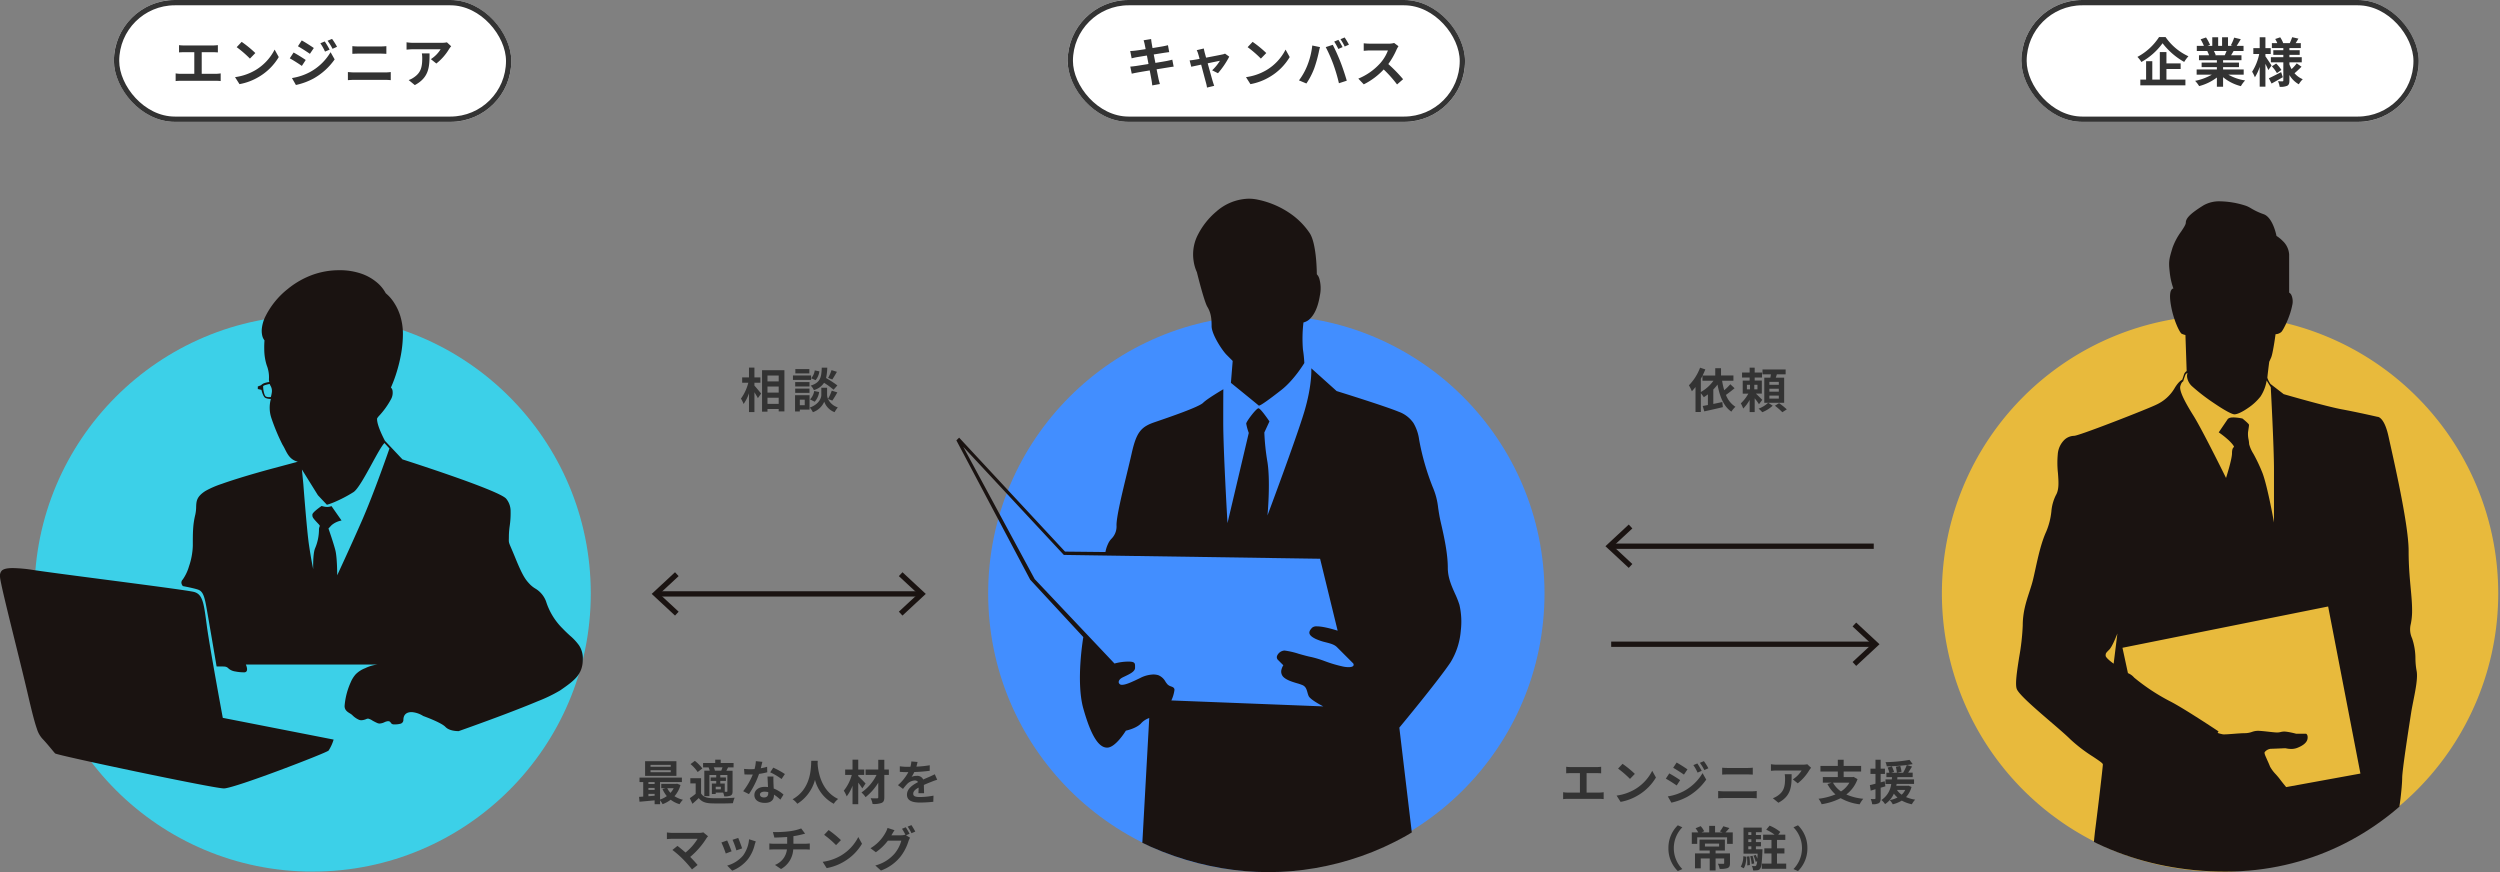 <svg xmlns="http://www.w3.org/2000/svg" xmlns:xlink="http://www.w3.org/1999/xlink" width="943.667" height="329.2" viewBox="0 0 943.667 329.2">
  <rect x="0" y="0" width="943.667" height="329.2" fill="#808080" stroke="none"/>
  <defs>
    <clipPath id="clip-path">
      <path id="パス_39" data-name="パス 39" d="M695,1746c4,67,59.4,99.2,105.8,99.2s98.668-32.024,104.2-99.2-76-116-76-116l-12-50H772l-18,42,9,15-50,29-11,18-31-14Z" fill="none" stroke="#707070" stroke-width="1"/>
    </clipPath>
    <clipPath id="clip-path-2">
      <path id="パス_40" data-name="パス 40" d="M1025,1780c0,57.337,43.938,105,107,105s103.667-56,103.667-105-72.333-99.667-72.333-99.667l2-31L1145.667,1629h-35l-10.333,26.333,8.333,31-60,21Z" fill="none" stroke="#707070" stroke-width="1"/>
    </clipPath>
  </defs>
  <g id="img_01" transform="translate(-322 -1335)">
    <g id="グループ_6" data-name="グループ 6" transform="translate(0 -233)">
      <g id="長方形_39" data-name="長方形 39" transform="translate(725 1568)" fill="#fff" stroke="#333" stroke-width="2">
        <rect width="150" height="46" rx="23" stroke="none"/>
        <rect x="1" y="1" width="148" height="44" rx="22" fill="none"/>
      </g>
      <path id="パス_66" data-name="パス 66" d="M-35.5-8.48c-.52.16-1.26.32-2.04.48-.9.18-2.54.44-4.34.74l-.62-3.18,4-.64c.6-.08,1.4-.2,1.84-.24l-.48-2.62c-.48.14-1.24.3-1.88.42-.72.14-2.24.38-3.94.66-.16-.9-.28-1.56-.32-1.84-.1-.48-.16-1.16-.22-1.56l-2.82.46c.14.48.28.96.4,1.52.06.32.2.98.36,1.82-1.72.28-3.26.5-3.96.58-.62.08-1.22.12-1.86.14l.54,2.76c.6-.16,1.14-.28,1.84-.42.62-.1,2.16-.36,3.92-.64l.6,3.2c-2.02.32-3.88.62-4.8.76-.64.08-1.54.2-2.08.22l.56,2.68c.46-.12,1.14-.26,2-.42s2.74-.48,4.78-.82c.32,1.68.58,3.06.68,3.64.12.58.18,1.26.28,2.02l2.88-.52c-.18-.64-.38-1.36-.52-1.96-.12-.62-.4-1.96-.72-3.6,1.76-.28,3.38-.54,4.34-.7.76-.12,1.58-.26,2.1-.3Zm17.24,5.12A31.481,31.481,0,0,0-14-9.62l-1.6-1.14a3.812,3.812,0,0,1-1.02.32c-.78.18-3.58.72-6.12,1.2l-.54-1.94c-.12-.52-.24-1.04-.32-1.52l-2.68.64a7,7,0,0,1,.56,1.42c.14.44.32,1.08.52,1.86-.92.18-1.64.3-1.92.34-.66.12-1.2.18-1.84.24l.62,2.4c.6-.14,2.06-.44,3.74-.8.72,2.74,1.54,5.84,1.84,6.92a11.726,11.726,0,0,1,.36,1.74l2.72-.66c-.16-.4-.42-1.28-.54-1.64-.32-1.04-1.16-4.12-1.92-6.86,2.16-.46,4.14-.86,4.62-.96a17.622,17.622,0,0,1-2.94,3.6ZM-5.18-15.2l-1.88,2a41.585,41.585,0,0,1,5,4.32l2.04-2.1A42,42,0,0,0-5.18-15.2ZM-7.68-1.88-6,.76A21.659,21.659,0,0,0,1.42-2.06a21.267,21.267,0,0,0,7.4-7.4L7.26-12.28A18.965,18.965,0,0,1-.02-4.5,20.614,20.614,0,0,1-7.68-1.88ZM27.2-15.96l-1.58.66a25.3,25.3,0,0,1,1.56,2.78l1.6-.7C28.4-13.96,27.7-15.22,27.2-15.96Zm2.36-.9-1.58.66a21.07,21.07,0,0,1,1.6,2.76l1.6-.7A31.281,31.281,0,0,0,29.56-16.86ZM15.44-6.22A24.1,24.1,0,0,1,12.32-.66L15.12.52A27.5,27.5,0,0,0,18.08-5.2a50.01,50.01,0,0,0,1.7-6.02c.08-.44.3-1.42.48-2l-2.92-.6A28.818,28.818,0,0,1,15.44-6.22Zm9.88-.42A61.8,61.8,0,0,1,27.4.42l2.96-.96c-.56-1.98-1.62-5.18-2.34-6.98-.74-1.94-2.12-5.02-2.94-6.56l-2.66.86A56.026,56.026,0,0,1,25.32-6.64Zm22.92-8.14a7.221,7.221,0,0,1-2.08.26H39.12a22.344,22.344,0,0,1-2.36-.14v2.84c.42-.02,1.52-.14,2.36-.14H45.9a15.5,15.5,0,0,1-2.98,4.9,22.659,22.659,0,0,1-8.2,5.74L36.78.84A26.345,26.345,0,0,0,44.3-4.78,45.608,45.608,0,0,1,49.34.88L51.62-1.1a56.224,56.224,0,0,0-5.58-5.72,29.4,29.4,0,0,0,3.14-5.5,9.45,9.45,0,0,1,.7-1.24Z" transform="translate(800 1599)" fill="#333"/>
    </g>
    <g id="グループ_7" data-name="グループ 7" transform="translate(30 -233)">
      <g id="長方形_40" data-name="長方形 40" transform="translate(1055 1568)" fill="#fff" stroke="#333" stroke-width="2">
        <rect width="150" height="46" rx="23" stroke="none"/>
        <rect x="1" y="1" width="148" height="44" rx="22" fill="none"/>
      </g>
      <path id="パス_67" data-name="パス 67" d="M-23.02-17.02a22.052,22.052,0,0,1-8.18,7.5A10.021,10.021,0,0,1-29.7-7.6a24.779,24.779,0,0,0,8-7.08,26.771,26.771,0,0,0,8.16,7.06,12.97,12.97,0,0,1,1.6-2.14,21.264,21.264,0,0,1-8.64-7.26Zm2.78,12.06h5.36v-2.1h-5.36v-4.28h-2.5V-.96h-2.84V-7.9h-2.34V-.96H-30.1V1.2h17.02V-.96h-7.16Zm22.7-6.78c-.22.54-.46,1.12-.7,1.6H-1.98l.34-.06a9.85,9.85,0,0,0-.68-1.54ZM8.92-2.82V-4.78H1.14v-.88h6V-7.38h-6v-.9H8.08v-1.86H4.16c.3-.48.62-1.02.94-1.6H8.86v-1.94H6.26c.46-.7,1-1.6,1.56-2.52l-2.5-.6a16.111,16.111,0,0,1-1.26,2.9l.72.22H3v-3.26H.76v3.26H-.72v-3.26H-2.94v3.26H-4.76l.98-.36A15.134,15.134,0,0,0-5.3-16.86l-2.04.7A17.927,17.927,0,0,1-6.1-13.68H-8.78v1.94H-4.6l-.24.04a8.987,8.987,0,0,1,.68,1.56h-3.8v1.86H-1.2v.9H-6.96v1.72H-1.2v.88H-8.84v1.96H-3.1A21.012,21.012,0,0,1-9.42-.48,11.094,11.094,0,0,1-7.9,1.5,18.972,18.972,0,0,0-1.2-1.74V1.74H1.14v-3.6A17.072,17.072,0,0,0,7.86,1.52,11.188,11.188,0,0,1,9.46-.64,17.868,17.868,0,0,1,3.12-2.82ZM19.44-6.26C19.1-6.8,17.66-9,17.12-9.74v-.88h2v-2.2h-2v-4.12H14.96v4.12h-2.4v2.2h2.22a20,20,0,0,1-2.68,6.7,11.411,11.411,0,0,1,1.04,2.1,16.872,16.872,0,0,0,1.82-3.94V1.72h2.16V-6.9c.44.86.86,1.76,1.1,2.34Zm3.62,2.48C21.36-2.9,19.6-2,18.42-1.46l1.02,2c1.28-.7,2.84-1.58,4.24-2.4Zm-3.5-2.18a14.019,14.019,0,0,1,1.9,2.56l1.7-1.2a13.7,13.7,0,0,0-1.98-2.42Zm9.38-1.12A15.742,15.742,0,0,1,27-4.92a10.856,10.856,0,0,1-.82-1.76v-.78h4.66V-9.4H26.18v-.88h3.88v-1.78H26.18v-.8h4.3v-1.86H28.54c.32-.5.68-1.1,1.04-1.7l-2.36-.54c-.2.64-.6,1.56-.9,2.24H23.84a10.548,10.548,0,0,0-1.14-2.2l-1.88.64a11.354,11.354,0,0,1,.78,1.56H19.56v1.86h4.32v.8H20.1v1.78h3.78v.88h-4.7v1.94h4.7V-.64c0,.24-.08.34-.32.34s-1.02,0-1.7-.04a7.4,7.4,0,0,1,.64,2.12,6.523,6.523,0,0,0,2.84-.4c.64-.36.84-.92.84-2V-2.7A9.486,9.486,0,0,0,29.72.82a8.852,8.852,0,0,1,1.5-1.92A8.2,8.2,0,0,1,28.1-3.36c.78-.64,1.8-1.6,2.64-2.46Z" transform="translate(1130 1599)" fill="#333"/>
    </g>
    <g id="グループ_5" data-name="グループ 5" transform="translate(-30 -233)">
      <g id="長方形_38" data-name="長方形 38" transform="translate(395 1568)" fill="#fff" stroke="#333" stroke-width="2">
        <rect width="150" height="46" rx="23" stroke="none"/>
        <rect x="1" y="1" width="148" height="44" rx="22" fill="none"/>
      </g>
      <path id="パス_65" data-name="パス 65" d="M-41.86-3.14V-11.3h4.22c.58,0,1.28.04,1.88.08v-2.74c-.58.06-1.28.12-1.88.12H-48.52a14.681,14.681,0,0,1-1.9-.12v2.74c.5-.04,1.36-.08,1.9-.08h3.86v8.16h-5.08A10.8,10.8,0,0,1-51.7-3.3V-.4a16.713,16.713,0,0,1,1.96-.1h13.18a15.507,15.507,0,0,1,1.86.1V-3.3a11.72,11.72,0,0,1-1.86.16ZM-26.78-15.2l-1.88,2a41.585,41.585,0,0,1,5,4.32l2.04-2.1A42,42,0,0,0-26.78-15.2Zm-2.5,13.32L-27.6.76a21.659,21.659,0,0,0,7.42-2.82,21.267,21.267,0,0,0,7.4-7.4l-1.56-2.82A18.965,18.965,0,0,1-21.62-4.5,20.614,20.614,0,0,1-29.28-1.88ZM4.58-15.36l-1.66.7a18.065,18.065,0,0,1,1.76,3.14l1.74-.74A30.1,30.1,0,0,0,4.58-15.36Zm2.76-.96-1.7.7a19.218,19.218,0,0,1,1.88,3.04l1.7-.76A25.719,25.719,0,0,0,7.34-16.32Zm-11.44.58-1.44,2.2c1.32.74,3.4,2.08,4.52,2.86l1.48-2.2C-.58-13.6-2.78-15.02-4.1-15.74ZM-7.8-1.54l1.5,2.62A25.153,25.153,0,0,0,.38-1.38a24.125,24.125,0,0,0,7.94-7.2L6.78-11.3A20.246,20.246,0,0,1-1-3.8,21.448,21.448,0,0,1-7.8-1.54Zm.62-9.64-1.44,2.2c1.34.72,3.42,2.06,4.56,2.86L-2.6-8.36C-3.62-9.08-5.82-10.46-7.18-11.18ZM13.32-.74c.74-.06,1.72-.12,2.5-.12H27.3a21.726,21.726,0,0,1,2.2.12V-3.8a20.3,20.3,0,0,1-2.2.14H15.82c-.78,0-1.72-.08-2.5-.14ZM15-10.68c.68-.04,1.6-.08,2.36-.08h8.26c.7,0,1.64.06,2.22.08v-2.9c-.56.06-1.42.12-2.22.12H17.34c-.68,0-1.62-.04-2.34-.12Zm26.24-.16a11.087,11.087,0,0,1,.14,1.8c0,3.28-.48,5.4-3.02,7.16a7.9,7.9,0,0,1-2.1,1.1l2.32,1.9c5.46-2.92,5.56-7,5.56-11.96Zm9.46-4.18a9.964,9.964,0,0,1-2.02.18H37.9a15.856,15.856,0,0,1-2.44-.2v2.78c.94-.08,1.6-.14,2.44-.14H48.32a11.894,11.894,0,0,1-3.68,3.72L46.7-7.02a20.125,20.125,0,0,0,4.82-5.48,10.07,10.07,0,0,1,.78-1.04Z" transform="translate(470 1599)" fill="#333"/>
    </g>
    <g id="グループ_10" data-name="グループ 10" transform="translate(-30 -221)">
      <circle id="楕円形_3" data-name="楕円形 3" cx="105" cy="105" r="105" transform="translate(365 1675)" fill="#3cd0e8"/>
      <path id="中マド_3" data-name="中マド 3" d="M114.331,329.914c-2.025,0-19.077-3.42-33.065-6.348-14.607-3.058-30.313-6.5-30.651-6.864-.244-.257-.684-.788-1.242-1.461l0,0c-.9-1.084-2.129-2.568-3.261-3.772a9.653,9.653,0,0,1-2.372-4.055c-.814-2.281-1.8-6.054-3.418-13.022-1.2-5.171-2.978-12.373-4.7-19.337v0c-2.988-12.087-5.81-23.5-5.81-25.075a2.848,2.848,0,0,1,.69-2.293c.7-.646,2.026-.947,4.171-.947a55.731,55.731,0,0,1,7.795.738c5.193.774,15.757,2.153,26.942,3.613,14.932,1.949,30.372,3.965,33.34,4.59,3.506.726,3.956,4.085,4.94,11.444q.1.741.206,1.534c1.147,8.4,5.963,34.357,6.011,34.618l41.832,8.2,0,.009a16.462,16.462,0,0,1-1.893,4.134c-.425.451-9.13,3.953-18.628,7.494-3.559,1.327-8.738,3.22-13.2,4.7C117.809,329.205,115.224,329.914,114.331,329.914Zm88.513-21.631c-.8,0-3.518-.115-4.9-1.589-1.593-1.688-8.327-4.1-8.395-4.121a9.24,9.24,0,0,0-4.371-1.47c-2,0-3.1,1.043-3.1,2.937a1.49,1.49,0,0,1-1.266,1.491,8.479,8.479,0,0,1-2.3.213,1.309,1.309,0,0,1-1.212-.65,1.087,1.087,0,0,0-.976-.567,3.961,3.961,0,0,0-1.418.407,4.746,4.746,0,0,1-1.79.485,2.125,2.125,0,0,1-.815-.158,18.711,18.711,0,0,1-1.944-.984,5,5,0,0,0-1.621-.728,2.694,2.694,0,0,0-.761.216,5.065,5.065,0,0,1-1.756.41,2.471,2.471,0,0,1-.821-.136,7.922,7.922,0,0,1-2.587-1.773,4.731,4.731,0,0,0-.941-.685c-.933-.577-1.99-1.231-1.99-2.792a26.9,26.9,0,0,1,2.3-8.911,11.023,11.023,0,0,1,1.9-3.052,10.254,10.254,0,0,1,3.623-2.317,14.214,14.214,0,0,1,4.526-1.349h-49.61l0,0c.078.171.744,1.693.291,2.472a1.046,1.046,0,0,1-.985.462,17.06,17.06,0,0,1-3.325-.332,5.134,5.134,0,0,1-2.424-1.017c-.77-.818-1.26-.857-2.692-.857h-1.914c-.031-.182-3.384-19.955-3.985-23.143-.762-4.043-1.467-5.371-3.145-5.917-1.728-.559-5.417-1.247-5.573-1.276a2.055,2.055,0,0,1-.59-1.29,1.686,1.686,0,0,1,.517-1.21,16.781,16.781,0,0,0,2.35-4.954,26.309,26.309,0,0,0,1.446-7.746c0-4.951,0-7.939.923-11.716a14.131,14.131,0,0,0,.333-2.95c.079-2.191.141-3.92,3.573-6.09a34.811,34.811,0,0,1,6.049-2.622c2.329-.835,5.221-1.776,8.595-2.795,5.784-1.747,10.967-3.116,11.019-3.129l9.142-2.453c-2.8-.711-3.827-2.729-4.815-4.68a20.458,20.458,0,0,0-.993-1.807,76.752,76.752,0,0,1-4.272-10.309,12.382,12.382,0,0,1-.089-6.9h-.015l-.12,0a5.068,5.068,0,0,1-1.867-.361c-.979-.406-1.544-3.038-1.55-3.064l-1.381-.322v-.965l1.209-.458a3.673,3.673,0,0,1,1.165-.779,10.99,10.99,0,0,1,1.966-.453,4.067,4.067,0,0,1-.121-1.377,12.131,12.131,0,0,0-.85-4.91,20.268,20.268,0,0,1-.932-6.1,33.1,33.1,0,0,1,.088-3.314,4.509,4.509,0,0,1-.89-2.012,8.246,8.246,0,0,1-.094-2.63,14.23,14.23,0,0,1,1.046-3.816,30.59,30.59,0,0,1,8.726-10.958,32.377,32.377,0,0,1,7.9-4.771,29.478,29.478,0,0,1,10.051-2.273c.514-.024,1.03-.036,1.531-.036a24.993,24.993,0,0,1,8.442,1.359,18.34,18.34,0,0,1,5.382,2.99,13.747,13.747,0,0,1,3.677,4.349,15.314,15.314,0,0,1,3.238,3.725,19.875,19.875,0,0,1,2.226,4.793,22.963,22.963,0,0,1,1.012,6.869,43.851,43.851,0,0,1-.708,7.626,56.042,56.042,0,0,1-1.557,6.452,50.146,50.146,0,0,1-2.265,6.136,1.944,1.944,0,0,1,.583.993,5.049,5.049,0,0,1-.583,3.472,29.816,29.816,0,0,1-4.318,6.049,6.494,6.494,0,0,0-.894,1.132c-.228,2.574,2.947,8.411,2.979,8.469l6.6,7h0c.374.12,9.277,2.963,18.367,6.14,5.448,1.9,9.92,3.561,13.293,4.926,4.217,1.706,6.719,2.956,7.436,3.717a7.293,7.293,0,0,1,1.716,4.764,32.841,32.841,0,0,1-.345,5.618,31.474,31.474,0,0,0-.3,3.455c0,.536-.009.95-.017,1.283-.033,1.437-.033,1.437.886,3.57l0,.005c.369.856.873,2.029,1.582,3.769,2.917,7.177,3.982,8.308,5.594,10.02a10.877,10.877,0,0,0,1.784,1.4,9.514,9.514,0,0,1,4.2,4.94,24.819,24.819,0,0,0,6.365,10.341c.925.98,1.816,1.8,2.679,2.593a20.131,20.131,0,0,1,3.443,3.71,8.956,8.956,0,0,1,1.392,5.084c0,5.711-2.945,8-8.588,11.884a56.54,56.54,0,0,1-8.366,4.045c-3.406,1.434-7.737,3.145-12.873,5.087-8.777,3.318-16.9,6.172-16.984,6.2C202.984,308.281,202.929,308.283,202.843,308.283Zm-47.9-84.926h0l3.786,5.426a8.165,8.165,0,0,0-3.734,1.737l-1.2,1.276,0,.012c.188.54,1.858,5.352,2.575,8.1.757,2.9.717,9.485.717,9.551.035-.075,4.64-9.917,9.342-20.628,4.662-10.625,10.332-27.071,10.389-27.235l-1.888-2.059c-1.022,1-2.813,4.274-4.71,7.743-2.5,4.577-5.338,9.763-7.009,10.8a50.429,50.429,0,0,1-7.29,3.8,22.126,22.126,0,0,1-2.717.959l-.15-.158c-.38-.4-1.388-1.467-2.209-2.339l-1.034-1.1-6.042-9.712.541,5.551c.013.173,1.316,17.356,2.108,22.778.789,5.395,1.6,9.235,1.612,9.274v-.012c-.017-.6-.139-5.88.725-7.872a18.312,18.312,0,0,0,1.457-6.834,3.092,3.092,0,0,1,.23-1.343c.152-.368.152-.368-.956-1.544-1.769-1.881-1.769-2.092-1.769-2.978s3.455-3.231,3.49-3.255a8.326,8.326,0,0,0,2.046.38,5.228,5.228,0,0,0,1.684-.325Zm-23.354-46.122h0c-.024,0-2.361.47-2.446.841a8.191,8.191,0,0,0,.182,1.9c.12.625.391,1.717.858,2.017a2.748,2.748,0,0,0,1.248.211c.334,0,.607-.024.619-.025l.009-.036.061-.253a13.633,13.633,0,0,0,.285-1.4,3.776,3.776,0,0,0-.5-2.581,4.792,4.792,0,0,1-.312-.674Z" transform="translate(322.191 1523.691)" fill="#1a1311"/>
    </g>
    <g id="グループ_9" data-name="グループ 9" transform="translate(0 -221)">
      <circle id="楕円形_1" data-name="楕円形 1" cx="105" cy="105" r="105" transform="translate(695 1675)" fill="#428eff"/>
      <g id="マスクグループ_2" data-name="マスクグループ 2" transform="translate(0 40)" clip-path="url(#clip-path)">
        <path id="中マド_1" data-name="中マド 1" d="M347.024,539.317h0a16.011,16.011,0,0,1-2.351-.169c-3.4-.51-5.387-1-6.165-2.131-.8-1.161-.4-2.969.321-6.25l.064-.29a31.257,31.257,0,0,1,4-8.975c1.385-2.37,2.58-4.417,2.58-6.111v-4.335l0,0a.6.6,0,0,1-.355.133c-.246,0-.447-.194-.6-.577A7.778,7.778,0,0,1,344.2,508c0-1.087-.055-2.181-.108-3.239-.153-3.051-.285-5.685.905-6.869,1.57-1.578,2.406-5.025,2.406-6.907a38.424,38.424,0,0,0-1.344-5.92,32.848,32.848,0,0,1-1.062-4.518,7.352,7.352,0,0,1,.8-2.013c1.228-2.577,3.515-7.373,2.571-12.432-.672-3.642-4.534-21.223-8.269-38.227l-.005-.025c-3.422-15.58-6.655-30.3-7.562-34.843-1.9-9.52-10.1-69.025-10.179-69.625-.02.412-2.242,44.807-2.242,57.954A113.118,113.118,0,0,1,317.9,401.5a65.264,65.264,0,0,0-1.332,10.341c0,1.283.019,2.481.038,3.64.079,4.88.142,8.734-1.422,12.2-2.275,5.061-2.868,10.673-1.922,18.2.65,5.207-.136,11.784-.829,17.587a94.416,94.416,0,0,0-.882,10.234q0,.863,0,1.686v.028c-.016,6.326-.027,10.9,2.136,13.06,2.36,2.351,2.36,6.991,2.36,10.062a24.293,24.293,0,0,1-1.235,6.57l-.633.641-.492,9.274-7.274,3.32H301.7a34.67,34.67,0,0,0-4.922,6.625c-1.873,3.53-12.469,4.718-17.015,4.718a10.775,10.775,0,0,1-5.278-1.073,2.79,2.79,0,0,1-1.581-2.356c0-.1,0-.217,0-.337-.027-1.872-.076-5.358,5.144-10.578a137.376,137.376,0,0,0,9.751-10.922H286.6c0-.013-.01-.141-.024-.364-.469-7.43-.727-11.859-.727-12.472a2.7,2.7,0,0,0-.715-1.272,7.423,7.423,0,0,1-1.854-5.9c.266-2.166.563-20.1.547-39.974-.011-14.161-.2-39.1-1.3-47.035-1.892-13.6-2.657-33.951-2.657-40.148V313.21a9.5,9.5,0,0,1-4.5-1.609,8.145,8.145,0,0,1-3.258-4.6l3.039-55.008a7.34,7.34,0,0,0-3.2,2.141c-1.857,1.857-5.579,2.618-5.617,2.625A27.59,27.59,0,0,1,264,259.964c-1.244,1.463-3.074,3.207-4.729,3.207s-3.156-1.155-4.622-3.53c-1.5-2.435-2.935-6.11-4.378-11.235-1.493-5.307-1.413-12.357-1.084-17.337.358-5.411,1.077-9.591,1.084-9.632l-20.062-21.671-27.86-52.579,1.047-1.031,39.969,43.016,15.258.164a11.917,11.917,0,0,1,.969-3.055,6.635,6.635,0,0,1,1.328-1.988,6.523,6.523,0,0,0,1.875-5.075c0-3.263,2.063-11.8,3.884-19.325.689-2.848,1.339-5.537,1.835-7.761.952-4.258,1.856-6.666,3.12-8.311,1.393-1.813,3.238-2.708,5.762-3.564,5.35-1.83,16.481-5.637,18.094-7.249,1.6-1.6,7.581-5.082,7.641-5.117,0,0-.048,1.18-.048,12.312,0,10.994,1.593,37.948,1.609,38.219l8.032-34.04a20.376,20.376,0,0,1-.969-3.523c0-.76,3.78-5.781,4.633-5.781.812,0,4.107,4.911,4.14,4.961l-1.93,4.172a86.353,86.353,0,0,0,1.187,11.242c1.168,7.626.012,19.954,0,20.078.1-.257,10.656-28.471,13.805-38.85,3.166-10.473,2.731-16.636,2.726-16.7l9.578,8.6c.738.229,18.119,5.618,23.438,7.813a11.393,11.393,0,0,1,5.578,4.291,16.691,16.691,0,0,1,2.126,6.3,93.081,93.081,0,0,0,5.142,17.883,27,27,0,0,1,2.036,7.846c.23,1.537.491,3.278.964,5.318,1.352,5.827,2.672,11.966,2.672,17.336,0,3.6,1.43,6.8,2.692,9.623a33.86,33.86,0,0,1,1.7,4.291,28.309,28.309,0,0,1,.509,9.722,26.962,26.962,0,0,1-3.821,11.895c-4.563,6.881-19.228,24.542-19.375,24.719l6.422,53.945c-.071.128-1.772,3.131-4.016,4.016l-2.3.905,0,.031c.112,1.867,2.731,45.819,1.381,54.508a64.858,64.858,0,0,1-1.446,6.8c-.936,3.637-1.452,5.64.063,10.11,1.643,4.861,1.506,7.788,1.317,11.84-.068,1.464-.146,3.123-.146,5.066,0,7.19,1.083,8.356,1.094,8.367a67.185,67.185,0,0,1,3.413,15.486,119.253,119.253,0,0,1,.625,13.084c0,3.747.476,9.245.937,14.562.4,4.647.782,9.035.782,11.649,0,5.4,0,21.836,1.282,24.827.738,1.718-.159,2.828-1.026,3.9a4.466,4.466,0,0,0-1.327,2.739c0,2.547-5.723,15.286-5.781,15.414h-1.5c-.011.071-1.227,7.651-1.227,9.57a4.11,4.11,0,0,1-.882,2.805H365.7s0,.006,0,.016a30.032,30.032,0,0,1-.4,3.961c-.329,1.887-1,4.275-2.327,4.937-.245.123-.539.277-.879.455C359.181,536.148,353.126,539.317,347.024,539.317ZM276.679,235.559a6.687,6.687,0,0,1,1.9.268,5.412,5.412,0,0,1,2.7,2.451,8.287,8.287,0,0,0,.83,1.08,3.364,3.364,0,0,0,1.266.7c.7.262,1.3.489,1.3,1.342a13.821,13.821,0,0,1-1.172,3.96l57.348,2.243-.021-.01c-.823-.421-4.955-2.589-5.531-3.951a10.634,10.634,0,0,1-.427-1.3c-.315-1.117-.612-2.171-1.791-2.733a16.64,16.64,0,0,0-2.153-.739c-1.756-.525-3.94-1.179-5.16-2.393a2.892,2.892,0,0,1-.673-2.876,5.331,5.331,0,0,1,.673-1.523l-.1-.1c-.245-.244-.9-.891-1.926-1.927a1.429,1.429,0,0,1-.285-1.646,3.294,3.294,0,0,1,2.746-1.886,30.246,30.246,0,0,1,5.445,1.256c1.706.48,3.469.975,4.719,1.205a41.431,41.431,0,0,1,5.068,1.549,48.534,48.534,0,0,0,7.143,2.091,11.239,11.239,0,0,0,1.831.177c1.022,0,1.684-.235,1.862-.663a.854.854,0,0,0-.279-.912c-.778-.778-4.35-4.352-5.984-5.985-.991-.99-2.454-1.368-4.148-1.806a20.809,20.809,0,0,1-3.883-1.3c-1.47-.71-2.244-1.414-2.368-2.149-.1-.623.231-1.28,1.086-2.131a2.558,2.558,0,0,1,1.775-.456c2.835,0,7.754,1.619,7.8,1.635l-6.625-27.157-96.727-1.445-37.976-40.813,26.969,49.938,30.126,31.874a20.044,20.044,0,0,1,5.187-.734c1.242,0,1.916.145,2.253.485s.327.844.32,1.549v.006c0,.1,0,.2,0,.311,0,1.379-1.933,2.3-3.8,3.194-.3.143-.61.291-.909.439-1.257.635-1.568,1.437-1.439,1.975a1.166,1.166,0,0,0,1.229.806c1.522,0,3.991-1.187,6.85-2.562A11.554,11.554,0,0,1,276.679,235.559Zm39.882-101.484a.125.125,0,0,1-.091-.029c-.315-.322-10.39-8.487-10.491-8.57l.671-8.266s-.644-.66-2.312-2.327c-1.627-1.628-5.641-7.7-5.641-10.814,0-2.923-.262-5.05-1.6-7.273-1.273-2.127-3.935-12.985-3.962-13.094a15.16,15.16,0,0,1-1.2-4.023,16.221,16.221,0,0,1,1.2-9.32,28.045,28.045,0,0,1,7.36-9.558,19.136,19.136,0,0,1,12.2-4.837,16.429,16.429,0,0,1,3.452.371,33.4,33.4,0,0,1,12.877,5.678,27.744,27.744,0,0,1,6.7,6.955c1.388,2.1,2.045,6.211,2.351,9.288.332,3.333.336,6.207.336,6.235a4.021,4.021,0,0,1,.946,1.673,13.172,13.172,0,0,1,.225,6.249c-.971,6.107-3.028,8.161-3.906,9.039a5.434,5.434,0,0,1-2.313,1.235,52.5,52.5,0,0,0-.2,10.165,49.785,49.785,0,0,1,.531,5.14c-.038.064-3.829,6.382-8.663,10.164C320.087,132.028,317.157,134.075,316.561,134.075Z" transform="translate(480.648 1535.036)" fill="#1a1311"/>
      </g>
    </g>
    <g id="グループ_8" data-name="グループ 8" transform="translate(30 -221)">
      <path id="パス_41" data-name="パス 41" d="M105,0A105,105,0,1,1,0,105,105,105,0,0,1,105,0Z" transform="translate(1025 1675)" fill="#e8ba3c"/>
      <g id="マスクグループ_3" data-name="マスクグループ 3" clip-path="url(#clip-path-2)">
        <path id="中マド_2" data-name="中マド 2" d="M267.083,529.479a7.142,7.142,0,0,1-5.525-2.413c-1.709-1.9-2.838-4.868-3.358-8.835a46.177,46.177,0,0,1-.043-10.362c.454-4.365,2.64-8.836,4.393-11.817a47.791,47.791,0,0,1,3.734-5.479h-.006c-.193-.094-1.884-.948-1.884-1.9,0-.158-.081-1.043-.216-2.508l0-.019c-.73-7.964-2.952-32.187-1.865-45.1.579-6.987,1.635-14.682,2.657-22.123,1.17-8.523,2.275-16.572,2.275-21.258,0-8.483-2.619-106.977-2.646-107.97h-.006c-.562-.079-5.584-.83-8.744-2.751-1.164-.716-3.856-2.824-3.883-2.845l0-.037c.118-1.849,1.178-18.267,2.109-25.411,1.019-7.892,2.814-23.113,2.814-24.074,0-.443-1.536-1.466-3.662-2.883a57.937,57.937,0,0,1-8.577-6.551c-1.588-1.589-4.445-4.043-7.471-6.641-5.6-4.812-11.957-10.267-12.777-12.366-.7-1.794.069-6.741.886-11.977a87.62,87.62,0,0,0,1.356-11.951c0-5.057,1.262-8.927,2.483-12.671.549-1.683,1.067-3.271,1.459-4.927.267-1.131.531-2.338.811-3.616,1.042-4.759,2.223-10.153,4.107-14.261a26.791,26.791,0,0,0,1.944-7.565,16.851,16.851,0,0,1,1.719-6.226c1.248-2.081,1.015-5.11.769-8.317a35.8,35.8,0,0,1-.074-7.028,8.477,8.477,0,0,1,2.674-5.686,5.632,5.632,0,0,1,3.52-1.356c.787,0,6.4-1.98,15.027-5.3,7.452-2.866,14.47-5.7,15.979-6.457a15.457,15.457,0,0,0,6.888-6.191c1.6-2.713,2.875-3.208,2.887-3.213s.247-.634.616-1.782a2.455,2.455,0,0,1,1.069-1.5L288.057,72.5h-.007a6.811,6.811,0,0,1-1.393-.468c-.726-.34-3.162-5.142-4.133-11.121-.582-3.615-.131-5.047.35-5.612a.868.868,0,0,1,.629-.352h.011l0-.006a25.95,25.95,0,0,1-1.4-6.273c-.46-3.953-.187-4.877.96-8.763l.072-.245a24.163,24.163,0,0,1,3.286-6.195c.99-1.486,1.771-2.66,1.771-3.387,0-1.716,1.892-3.556,6.749-6.564a11.994,11.994,0,0,1,6.333-1.471,32.856,32.856,0,0,1,9.8,1.749,12.571,12.571,0,0,1,1.762.9,24.619,24.619,0,0,0,4.709,2.2c1.84.629,3.067,2.827,3.772,4.561a21.35,21.35,0,0,1,1.1,3.647,12.909,12.909,0,0,1,2.389,1.936,7.607,7.607,0,0,1,2.389,5.1V56.5a2.121,2.121,0,0,1,.853.932,6.092,6.092,0,0,1,.276,3.99c-.793,4.171-3.269,9.118-4.075,9.925a3.459,3.459,0,0,1-2.184.843l0,.031c-.169,1.229-1.043,7.43-1.689,8.837l-.7,1.549v.01c-.072.563-.7,5.517-.7,6.049a8.762,8.762,0,0,0,1.188,2.318l4.976,3.843c.158.046,15.874,4.607,21.94,5.729s13.331,2.8,13.4,2.817h.034c.177,0,.817.073,1.619,1.017,1.044,1.229,1.908,3.381,2.569,6.393.18.823.41,1.856.654,2.951,2.252,10.109,6.938,31.145,6.938,40.218,0,5.692.412,10.129.776,14.045.287,3.095.535,5.767.535,8.482a24.542,24.542,0,0,1-.492,5.114,8.036,8.036,0,0,0,.492,5.4,24.224,24.224,0,0,1,1.259,7.811,27.287,27.287,0,0,0,.427,4.388c.543,2.565-.388,7.243-1.209,11.371l0,.009c-.328,1.65-.638,3.208-.848,4.575l-.138.892c-.884,5.7-3.233,20.85-3.233,23.69,0,3.164-1.226,14.563-2.258,15.579a.659.659,0,0,1-.471.228,1.427,1.427,0,0,1-.864-.53l-.063-.062c-.241-.241-.469-.468-.674-.468-.158,0-.291.136-.406.416-.609,1.437-2.821,24.212-2.843,24.441-.045,8.263-.073,15.287-.073,17.055v7.659l-1.913,1.914c-.035.173-3.627,17.712-5.5,30.376-1.234,8.335-1.914,38.158-1.914,83.976,0,4.3.2,8.877.392,13.3.361,8.291.7,16.122-.392,20.193-1.181,4.377-.7,8.408-.311,11.647a32.439,32.439,0,0,1,.311,3.661v16.029l0,0c.28.32,6.891,7.891,9.32,11.594l.108.165c2.416,3.709,4.915,7.544,5.622,10.611.089.383.222.888.376,1.472l0,.012c.886,3.357,2.536,9.606.873,12.2a2.468,2.468,0,0,1-1.721,1.138,6.422,6.422,0,0,1-1.1.084c-2.77,0-7.436-1.279-11.888-3.26-4.952-2.2-8.626-4.794-10.081-7.108-2.4-3.815-4.147-9.227-5.192-12.46a14.186,14.186,0,0,0-.905-2.49l-.484-.477-4.052.712c-.2-.1-4.833-2.438-6.7-4.306-1.89-1.885-1.912-2.619-1.912-2.626l.6-7.423-1.913-1.313a18.79,18.79,0,0,1-1.077-3.243A38.908,38.908,0,0,1,321.693,469c0-2.123.1-5.4.23-9.544.37-11.974.93-30.063-.23-43.924-.737-8.89-1.3-20.9-1.841-32.513v-.005c-.6-12.857-1.223-26.151-2.094-35.672-1.661-17.985-5.931-43.491-5.979-43.778,0,.008,0,.053-.008.133-.18,2.4-.853,11.066-1.937,21.64-1.153,11.243-3.034,27.134-5.441,38.993-3.172,15.634-5.5,36.421-7.367,53.123l0,.022c-.872,7.8-1.626,14.529-2.311,19.337-1.07,7.486-1.061,15.513-1.053,22.6.009,7.462.016,13.906-1.1,18.644-2.176,9.284-3.94,12.722-3.958,12.756l.154,3.749a11.571,11.571,0,0,1-2.542,3.586,4.935,4.935,0,0,1-2.26,1.54,1.456,1.456,0,0,0-.694.376c-.377.377-.226,2.256-.034,4.634.13,1.612.277,3.438.277,5.1,0,2.024-1.847,6.946-4.831,11.368a25.147,25.147,0,0,1-5.221,5.815A10.423,10.423,0,0,1,267.083,529.479Zm58.678-301c-.134,0-.813.03-1.672.068h-.006c-1.374.061-3.256.144-3.848.144a3.4,3.4,0,0,0-2.213,1.195c-.311.316.168,1.381.485,2.085.074.165.137.306.182.417.083.2.212.484.349.788.3.66.669,1.48.955,2.235a13.934,13.934,0,0,0,2.24,2.979c.56.642,1.089,1.248,1.446,1.737.97,1.3,2.339,2.953,2.4,3.023l28.03-5.112-12.186-63.063L264.291,190.56l2.066,9.573a5.95,5.95,0,0,1,2.345,1.687,76.273,76.273,0,0,0,13.491,8.913c4.966,2.488,17.814,11.022,18.358,11.384l-.352.587a17.96,17.96,0,0,0,1.919.514,3.269,3.269,0,0,0,.567.034c.778,0,2.089-.1,3.478-.208,1.564-.121,3.178-.245,4.251-.245a8.34,8.34,0,0,0,2.784-.485,6.723,6.723,0,0,1,2.185-.409c1.01,0,2.68.187,4.153.352,1.283.144,2.5.279,3.132.279a5.535,5.535,0,0,0,1.372-.18,5.208,5.208,0,0,1,1.3-.173,6.258,6.258,0,0,1,.664.038,28.558,28.558,0,0,1,3.8.777h3.759c.008,0,.8.265.594,1.828-.181,1.389-1.492,2.573-3.9,3.52a6.214,6.214,0,0,1-2.255.4,9.887,9.887,0,0,1-1.869-.2A2.818,2.818,0,0,0,325.761,228.484Zm-63.39-43.323c-.018.048-1.809,4.839-3.055,6.089-1.274,1.274-1.378,1.378-1.378,2.288s3,3.009,3.026,3.03Zm43.64-81.548a18.359,18.359,0,0,1,3.569.417c.1.082,2.477,1.986,2.477,2.4a13.306,13.306,0,0,1-.179,1.466v.009c-.059.393-.126.838-.194,1.342a9.688,9.688,0,0,0,.209,2.712,11.3,11.3,0,0,1,.209,1.74,13.411,13.411,0,0,0,1.633,3.671,63.022,63.022,0,0,1,3.437,7.31c1.943,5.2,4.286,18.449,4.31,18.582V123.271c0-8.492-1.2-30.84-1.216-31.065l-1.546-2.531v.009a15.555,15.555,0,0,1-2.3,6,20.289,20.289,0,0,1-4.781,4.4c-2.129,1.476-4.021,2.357-5.062,2.357-.993,0-3.851-1.561-7.841-4.282a72.279,72.279,0,0,1-8.193-6.317,5.781,5.781,0,0,1-1.86-3.514,3.176,3.176,0,0,1,.174-1.467,1.149,1.149,0,0,0-.821.7c-.269.609-.826,2.416-.85,2.492-.007,0-.565.049-1.049,1.711-.448,1.542,1.133,5.111,4.977,11.231,3.408,5.465,12.179,23.287,12.267,23.466.021-.065,2.257-7.033,2.257-9.295,0-1.783.457-2.155.653-2.314.058-.047.1-.078.1-.12,0-.088-.088-.612-1.832-2.347a32.488,32.488,0,0,0-3.935-3.139l3.29-4.841C303.911,104.4,304.259,103.613,306.011,103.613Z" transform="translate(828.871 1609.954)" fill="#1a1311"/>
      </g>
    </g>
    <path id="パス_64" data-name="パス 64" d="M-13.23-9.54h2.25v-2.016h-2.25v-3.69h-2.052v3.69h-2.574V-9.54h2.322a17.515,17.515,0,0,1-2.79,6.012,10.549,10.549,0,0,1,1.008,2.016,15.438,15.438,0,0,0,2.034-4.05v7.11h2.052V-5.94c.5.81,1.026,1.656,1.3,2.232l1.224-1.746c-.36-.45-1.89-2.3-2.52-2.988ZM-8.3-1.566v-2.3h4.23v2.3ZM-4.068-8.1v2.286H-8.3V-8.1Zm0-4.158v2.232H-8.3v-2.232Zm-6.282-2.016V1.4H-8.3V.378h4.23V1.3h2.16v-15.57Zm26.226-.018a15.809,15.809,0,0,1-1.3,2.934l1.584.612c.5-.756,1.152-1.854,1.746-2.9Zm2.2,5.778a37.425,37.425,0,0,0-4.266-2.79,18.99,18.99,0,0,0,.45-3.924h-2.07c-.144,3.564-.432,5.616-4.176,6.786A5.246,5.246,0,0,1,9.2-6.75,6.777,6.777,0,0,0,13.05-9.5a26.949,26.949,0,0,1,3.6,2.61ZM9.522-2.358A6.876,6.876,0,0,0,11.2-6.03L9.324-6.408A5.754,5.754,0,0,1,7.758-3.24ZM9.54-14.184a5.825,5.825,0,0,1-1.35,2.97l1.674.72a6.418,6.418,0,0,0,1.422-3.33Zm-2.034-.5H2.214v1.62H7.506Zm.648,2.412H1.314v1.692h6.84Zm-.594,2.5H2.16v1.638h5.4ZM2.16-5.706h5.4v-1.6H2.16Zm3.6,2.574v2.07H3.906v-2.07ZM7.578-4.824H2.106V1.314h1.8v-.7H7.578Zm8.6,2.034a34.621,34.621,0,0,0,1.89-3.1l-2.106-.648A19.461,19.461,0,0,1,14.544-3.42,3.878,3.878,0,0,1,14.2-4.932V-7.65H12.024v2.718c0,1.206-.918,3.564-4.356,4.77a8.972,8.972,0,0,1,1.17,1.746,7.175,7.175,0,0,0,4.284-3.96,6.66,6.66,0,0,0,3.888,3.96A16.913,16.913,0,0,1,18.234-.234a6.15,6.15,0,0,1-3.69-3.15Z" transform="translate(620 1489)" fill="#333"/>
    <path id="パス_63" data-name="パス 63" d="M-13.986-11.016c.216-.378.414-.756.612-1.152v1.89h4.14A14.513,14.513,0,0,1-13.986-6.03ZM-2.862-8.964A21.239,21.239,0,0,1-5.166-6.7a26.755,26.755,0,0,1-.792-3.582h4.266v-1.98h-4.68v-2.754H-8.55v2.754h-4.77c.378-.774.72-1.548,1.026-2.3l-1.98-.648A19.228,19.228,0,0,1-18.5-8.55a14.346,14.346,0,0,1,1.116,2.232A15.577,15.577,0,0,0-16-7.92V1.512h2.016V-5.562A17.706,17.706,0,0,1-12.87-4.068a17.136,17.136,0,0,0,1.548-1.08v4.032c-.72.144-1.386.252-1.962.36l.594,2.034C-10.71.846-8.1.27-5.67-.324L-5.886-2.25c-1.134.252-2.3.5-3.4.72V-6.966A15.827,15.827,0,0,0-7.7-8.838C-6.84-4.284-5.4-.63-2.466,1.386A9.425,9.425,0,0,1-.936-.45,9.191,9.191,0,0,1-4.518-4.932c1.026-.72,2.214-1.656,3.258-2.52ZM3.4-8.748h1.17v1.71H3.4ZM7.38-7.038H6.192v-1.71H7.38ZM9.2-3.06c-.342-.36-1.584-1.6-2.394-2.358H9.036V-10.35h-2.7V-11.5H9.108v-1.89H6.336v-1.836H4.428v1.836H1.566v1.89H4.428v1.152H1.818v4.932H3.942A14.459,14.459,0,0,1,1.1-1.746,11.359,11.359,0,0,1,2,.216,13.72,13.72,0,0,0,4.428-3.06V1.548H6.336v-5.2a21.56,21.56,0,0,1,1.62,2.232Zm2.232,1.1A11.041,11.041,0,0,1,7.812.252,12.351,12.351,0,0,1,9.2,1.6,13.076,13.076,0,0,0,13.14-.864Zm4.014-6.786H11.88V-9.864h3.564Zm0,2.592H11.88V-7.272h3.564Zm0,2.61H11.88V-4.662h3.564Zm2.016-7.9H14.292c.144-.4.288-.828.414-1.26h3.312v-1.836H9.288v1.836h3.168c-.054.414-.126.846-.2,1.26h-2.3v9.486H17.46ZM13.968-.846A23.564,23.564,0,0,1,16.776,1.6L18.45.522a23.975,23.975,0,0,0-2.916-2.34Z" transform="translate(978 1489)" fill="#333"/>
    <path id="パス_62" data-name="パス 62" d="M-44.82-12.564h-7.632V-13.3h7.632Zm0,2.052h-7.632v-.756h7.632Zm2.142-4.158H-54.5v5.526h11.826ZM-43.7-4.482a7.537,7.537,0,0,1-1.224,1.764,6.969,6.969,0,0,1-1.206-1.764Zm-9.54,2.142h2.34v.7c-.792.072-1.584.126-2.34.18Zm0-2.232h2.34v.756h-2.34Zm2.34-2.214v.72h-2.34v-.72Zm8.46.594-.36.072h-5.6v1.638h1.656l-1.188.324A11.024,11.024,0,0,0-46.3-1.494,9.241,9.241,0,0,1-48.852-.2V-6.786h8.244V-8.478h-16v1.692h1.4v5.472c-.558.054-1.1.072-1.566.108L-56.61.63C-55.026.486-52.974.306-50.9.108V1.566h2.052V.108a7.957,7.957,0,0,1,.954,1.44,11.728,11.728,0,0,0,3.06-1.674A10.084,10.084,0,0,0-41.49,1.548,8.866,8.866,0,0,1-40.23-.126,10.063,10.063,0,0,1-43.4-1.458a10.731,10.731,0,0,0,2.268-4.23Zm14.292-4.9a4.194,4.194,0,0,0-.432-1.26h3.294c-.144.414-.306.882-.468,1.26ZM-23.436-3.4c0,.216-.072.27-.27.288h-.72V-6.246h-1.692v-.99h2.124v-1.3h-2.124v-.936h2.682ZM-25.9-4.05h-1.944v-.99H-25.9Zm-4.644-8.226a4.75,4.75,0,0,1,.45,1.188h-2.052v9.612h1.926V-9.468h2.574v.936h-2.106v1.3h2.106v.99H-29.3v3.96h1.458v-.54h2.808A6.6,6.6,0,0,1-24.624-1.4a5.731,5.731,0,0,0,2.43-.306c.576-.324.72-.792.72-1.656v-7.722h-2.34c.2-.378.414-.792.648-1.26h2.07V-14h-4.86v-1.242h-2.07V-14h-4.59v1.656h2.376Zm-2.34.342A15.642,15.642,0,0,0-35.712-14.8l-1.638,1.224a14.027,14.027,0,0,1,2.7,2.988Zm-.486,3.672h-4.05V-6.3h2.016v3.924A21.571,21.571,0,0,1-37.638-.72L-36.63,1.4c.918-.774,1.656-1.458,2.376-2.16,1.08,1.386,2.52,1.908,4.662,2,2.2.09,6.012.054,8.244-.054A9.76,9.76,0,0,1-20.682-.9c-2.484.2-6.732.252-8.892.162-1.836-.072-3.1-.576-3.8-1.782ZM-1.728-9.828A32.074,32.074,0,0,0-6.12-12.24l-1.152,1.764A23.766,23.766,0,0,1-2.988-7.938Zm-6.714-2.736a18.828,18.828,0,0,1-2.394.558c.252-.954.468-1.854.612-2.43l-2.466-.252a15.177,15.177,0,0,1-.486,2.988c-.54.036-1.08.054-1.6.054a22.658,22.658,0,0,1-2.376-.126l.162,2.088c.774.036,1.494.054,2.232.054.306,0,.612,0,.918-.018a27.2,27.2,0,0,1-3.636,6.3l2.178,1.1a32.9,32.9,0,0,0,3.816-7.632,26.122,26.122,0,0,0,3.1-.612Zm.432,9.918c0,.954-.4,1.656-1.6,1.656-.972,0-1.53-.45-1.53-1.116,0-.63.666-1.062,1.692-1.062a6.309,6.309,0,0,1,1.44.18ZM-8.3-8.892c.054,1.08.144,2.646.2,3.978-.378-.036-.792-.072-1.206-.072-2.484,0-3.942,1.35-3.942,3.1,0,1.962,1.746,2.952,3.96,2.952,2.538,0,3.438-1.3,3.438-2.952v-.162A15.869,15.869,0,0,1-3.438-.162L-2.25-2.07A11.875,11.875,0,0,0-5.94-4.356c-.054-.882-.09-1.746-.108-2.25-.018-.792-.054-1.53,0-2.286Zm16.524-5.94C8.1-12.456,8.352-4.284,1.17-.306A7.5,7.5,0,0,1,2.97,1.4,15.371,15.371,0,0,0,9.63-7.632,14.274,14.274,0,0,0,16.722,1.4,7.036,7.036,0,0,1,18.378-.414c-6.714-3.15-7.614-10.908-7.758-13.392.018-.378.036-.738.054-1.026Zm20.5,8.586c-.4-.45-2.052-2.178-2.772-2.772V-9.5h2.268v-2.034H25.956v-3.708H23.8v3.708H21.024V-9.5h2.5A16.413,16.413,0,0,1,20.5-3.528a10.462,10.462,0,0,1,1.1,2.142,15.958,15.958,0,0,0,2.2-4.032V1.548h2.16V-6.588c.594.774,1.17,1.6,1.53,2.178Zm8.784-5.292H35.8V-15.21H33.516v3.672H28.728V-9.5h4.14A17.315,17.315,0,0,1,27.18-2.862,8.382,8.382,0,0,1,28.728-1.1a20.935,20.935,0,0,0,4.788-5.454V-1.08c0,.324-.126.414-.45.432-.306,0-1.422,0-2.412-.036a8.242,8.242,0,0,1,.72,2.16,8.5,8.5,0,0,0,3.42-.414C35.532.72,35.8.162,35.8-1.08V-9.5h1.71Zm13.3,8.946c-.018-.81-.054-2.124-.072-3.114,1.1-.5,2.106-.9,2.9-1.206a18.9,18.9,0,0,1,2.124-.756l-.9-2.07c-.648.306-1.278.612-1.962.918-.738.324-1.494.63-2.412,1.062a2.428,2.428,0,0,0-2.376-1.386,5.579,5.579,0,0,0-2.016.36,10.888,10.888,0,0,0,1.026-1.8,58.07,58.07,0,0,0,5.814-.468l.018-2.088a41.162,41.162,0,0,1-5.04.522c.216-.72.342-1.332.432-1.764l-2.34-.2a9.92,9.92,0,0,1-.36,2.034h-.864a22.87,22.87,0,0,1-3.132-.2v2.088c.972.09,2.286.126,3.006.126h.216a17.424,17.424,0,0,1-3.924,4.9l1.908,1.422a22.829,22.829,0,0,1,1.656-1.962A4.411,4.411,0,0,1,47.3-7.4a1.393,1.393,0,0,1,1.242.612C46.512-5.742,44.352-4.3,44.352-2.034c0,2.3,2.106,2.97,4.9,2.97a49.319,49.319,0,0,0,5.04-.288l.072-2.322a27.265,27.265,0,0,1-5.058.522c-1.746,0-2.592-.27-2.592-1.26,0-.882.72-1.584,2.034-2.3-.018.774-.036,1.6-.072,2.124Zm-83.34,14.776a5.814,5.814,0,0,1-1.674.2h-9.99a17.283,17.283,0,0,1-2.07-.162v2.52c.378-.036,1.35-.126,2.07-.126h9.522A19.977,19.977,0,0,1-39.24,19.8c-1.134-.99-2.322-1.962-3.042-2.5l-1.908,1.53a38.289,38.289,0,0,1,3.96,3.456,50.014,50.014,0,0,1,3.438,3.888l2.106-1.674c-.7-.846-1.764-2.016-2.79-3.042a29.989,29.989,0,0,0,6.138-7.038,4.9,4.9,0,0,1,.612-.756ZM-19.35,14.29l-2.142.7a29.981,29.981,0,0,1,1.458,4l2.16-.756C-18.126,17.4-19.008,15.064-19.35,14.29Zm4.1.5a12.131,12.131,0,0,1-2.286,6.174,12.112,12.112,0,0,1-5.976,3.762l1.89,1.926a14.057,14.057,0,0,0,6.03-4.464,14.514,14.514,0,0,0,2.448-5.274c.108-.36.216-.738.432-1.314Zm-8.28.45-2.16.774a36.357,36.357,0,0,1,1.638,4.158l2.2-.828C-22.212,18.34-23.076,16.162-23.526,15.244Zm25.02,1.242V13.624a29.058,29.058,0,0,0,3.024-.594c.306-.072.774-.2,1.386-.342l-1.476-1.98a19.51,19.51,0,0,1-4.536,1.08,42.477,42.477,0,0,1-6.138.288l.558,2.088c1.206-.036,3.1-.09,4.824-.234v2.556H-5.94A15.669,15.669,0,0,1-7.6,16.378V18.7c.468-.036,1.134-.072,1.692-.072h4.95a7.124,7.124,0,0,1-4.518,5.85l2.286,1.548a9.017,9.017,0,0,0,4.608-7.4H6.084c.486,0,1.1.036,1.584.072V16.378c-.4.036-1.26.108-1.638.108ZM14.778,11.32l-1.692,1.8a37.426,37.426,0,0,1,4.5,3.888l1.836-1.89A37.8,37.8,0,0,0,14.778,11.32Zm-2.25,11.988,1.512,2.376a19.493,19.493,0,0,0,6.678-2.538,19.14,19.14,0,0,0,6.66-6.66l-1.4-2.538a17.068,17.068,0,0,1-6.552,7A18.552,18.552,0,0,1,12.528,23.308Zm32.8-10.584A26.355,26.355,0,0,0,43.9,10.258l-1.422.576a20.874,20.874,0,0,1,1.314,2.322l-.126-.072A5.67,5.67,0,0,1,42.1,13.3H38.484l.054-.09c.216-.4.684-1.206,1.116-1.836l-2.646-.864a7.87,7.87,0,0,1-.81,1.89,15.4,15.4,0,0,1-5.616,5.778L32.6,19.69a19.762,19.762,0,0,0,4.536-4.356H42.21a12.733,12.733,0,0,1-2.556,4.9A14.4,14.4,0,0,1,32.4,24.694L34.524,26.6a16.765,16.765,0,0,0,7.254-5.094,18.166,18.166,0,0,0,3.15-6.012,7.627,7.627,0,0,1,.594-1.278l-1.53-.936Zm-.72-2.7a17.131,17.131,0,0,1,1.44,2.484l1.44-.612a25.7,25.7,0,0,0-1.458-2.448Z" transform="translate(620 1637)" fill="#333"/>
    <path id="パス_61" data-name="パス 61" d="M-57.114-2.826V-10.17h3.8c.522,0,1.152.036,1.692.072v-2.466c-.522.054-1.152.108-1.692.108h-9.792a13.213,13.213,0,0,1-1.71-.108V-10.1c.45-.036,1.224-.072,1.71-.072h3.474v7.344h-4.572A9.72,9.72,0,0,1-65.97-2.97V-.36a15.042,15.042,0,0,1,1.764-.09h11.862a13.957,13.957,0,0,1,1.674.09V-2.97a10.548,10.548,0,0,1-1.674.144ZM-43.542-13.68l-1.692,1.8a37.426,37.426,0,0,1,4.5,3.888l1.836-1.89A37.8,37.8,0,0,0-43.542-13.68Zm-2.25,11.988L-44.28.684A19.493,19.493,0,0,0-37.6-1.854a19.14,19.14,0,0,0,6.66-6.66l-1.4-2.538a17.068,17.068,0,0,1-6.552,7A18.552,18.552,0,0,1-45.792-1.692Zm30.474-12.132-1.494.63a16.259,16.259,0,0,1,1.584,2.826l1.566-.666A27.094,27.094,0,0,0-15.318-13.824Zm2.484-.864-1.53.63a17.3,17.3,0,0,1,1.692,2.736l1.53-.684A23.147,23.147,0,0,0-12.834-14.688Zm-10.3.522-1.3,1.98c1.188.666,3.06,1.872,4.068,2.574l1.332-1.98C-19.962-12.24-21.942-13.518-23.13-14.166Zm-3.33,12.78L-25.11.972A22.638,22.638,0,0,0-19.1-1.242a21.713,21.713,0,0,0,7.146-6.48l-1.386-2.448a18.222,18.222,0,0,1-7,6.75A19.3,19.3,0,0,1-26.46-1.386Zm.558-8.676-1.3,1.98c1.206.648,3.078,1.854,4.1,2.574l1.314-2.016C-22.7-8.172-24.678-9.414-25.9-10.062Zm18.45,9.4C-6.786-.72-5.9-.774-5.2-.774H5.13a19.553,19.553,0,0,1,1.98.108V-3.42a18.274,18.274,0,0,1-1.98.126H-5.2c-.7,0-1.548-.072-2.25-.126ZM-5.94-9.612c.612-.036,1.44-.072,2.124-.072H3.618c.63,0,1.476.054,2,.072v-2.61c-.5.054-1.278.108-2,.108H-3.834c-.612,0-1.458-.036-2.106-.108Zm23.616-.144a9.979,9.979,0,0,1,.126,1.62c0,2.952-.432,4.86-2.718,6.444a7.112,7.112,0,0,1-1.89.99l2.088,1.71c4.914-2.628,5-6.3,5-10.764Zm8.514-3.762a8.968,8.968,0,0,1-1.818.162h-9.7a14.27,14.27,0,0,1-2.2-.18v2.5c.846-.072,1.44-.126,2.2-.126h9.378a10.7,10.7,0,0,1-3.312,3.348L22.59-6.318a18.112,18.112,0,0,0,4.338-4.932,9.063,9.063,0,0,1,.7-.936ZM42.084-6.57a9.618,9.618,0,0,1-3.168,3.312A9.647,9.647,0,0,1,35.892-6.57Zm1.584-2.178-.378.072H39.924v-2.088h6.588v-2.124H39.924v-2.34H37.71v2.34H31.158v2.124H37.71v2.088H32.058V-6.57h3.33L33.8-6.03a13.911,13.911,0,0,0,3.024,3.888A23.723,23.723,0,0,1,30.438-.5a8.155,8.155,0,0,1,1.17,2.07A24.008,24.008,0,0,0,38.79-.72,19.188,19.188,0,0,0,45.954,1.6,11,11,0,0,1,47.322-.486a20.864,20.864,0,0,1-6.39-1.62,12.726,12.726,0,0,0,4.23-5.8ZM55.4-7.092l-1.512.4V-9.864h1.62v-1.98h-1.62v-3.384H51.93v3.384H50.04v1.98h1.89v3.69c-.792.216-1.512.4-2.124.522l.324,2.088,1.8-.54V-.7c0,.234-.09.306-.306.306A14.545,14.545,0,0,1,50.13-.414a7.324,7.324,0,0,1,.558,1.98,4.6,4.6,0,0,0,2.484-.4c.54-.342.72-.882.72-1.872v-3.96c.594-.162,1.188-.342,1.782-.522Zm7.758,3.258a5.79,5.79,0,0,1-1.332,1.8,6.583,6.583,0,0,1-1.8-1.8Zm1.224-1.6-.342.054H59.778c.054-.234.09-.468.144-.7h6.57V-7.812H60.138c.036-.288.054-.558.072-.846h5.76v-1.674H64.26c.468-.7.99-1.53,1.476-2.322l-1.98-.576c.81-.108,1.548-.216,2.232-.342l-1.206-1.6a59.037,59.037,0,0,1-9.054.864,5.487,5.487,0,0,1,.45,1.584,71.1,71.1,0,0,0,7.578-.5,19.485,19.485,0,0,1-1.4,2.9H60.1l1.674-.378a18.079,18.079,0,0,0-.486-2.178l-1.674.288a17.753,17.753,0,0,1,.4,2.268h-2.07l1.008-.324c-.162-.54-.54-1.4-.828-2.07l-1.6.45a18.918,18.918,0,0,1,.648,1.944H56.052v1.674h2.124c-.036.27-.054.558-.072.846H55.71v1.728h2.16A8.355,8.355,0,0,1,54.162-.018,5.954,5.954,0,0,1,55.548,1.53a9.19,9.19,0,0,0,3.33-3.96A7.515,7.515,0,0,0,60.246-.972a11.036,11.036,0,0,1-2.934.99A7.138,7.138,0,0,1,58.464,1.6a12.52,12.52,0,0,0,3.4-1.4,13.728,13.728,0,0,0,3.8,1.386,7.075,7.075,0,0,1,1.26-1.746,13.863,13.863,0,0,1-3.456-.972,8.919,8.919,0,0,0,2.07-3.834ZM-22.68,26.8l1.71-.756a11.183,11.183,0,0,1-3.222-7.884,11.183,11.183,0,0,1,3.222-7.884l-1.71-.756a11.861,11.861,0,0,0-3.546,8.64A11.861,11.861,0,0,0-22.68,26.8Zm10.242-10.368h5.346v1.116h-5.346Zm9.45,3.708H-8.424V19.06h3.51V14.92H-14.49v4.14h3.852v1.08H-16.2v5.634h2.178V22.048h3.384v4.536h2.214V22.048h3.24v1.746c0,.2-.09.27-.36.27-.252,0-1.206,0-2.016-.036a7.577,7.577,0,0,1,.684,1.944,8.1,8.1,0,0,0,2.97-.306c.72-.324.918-.846.918-1.836ZM-4.68,12.2c.45-.45.954-1.008,1.476-1.638l-2.3-.684a12.32,12.32,0,0,1-1.3,1.962l1.008.36H-8.622V9.736h-2.214V12.2H-13.7l.972-.432A8.734,8.734,0,0,0-14.04,9.844l-1.944.792A10.105,10.105,0,0,1-14.976,12.2h-2.43V16.54h2.052V14.056H-4.086V16.54h2.142V12.2ZM2.178,25.756c.756-1.026.936-2.7,1.044-4.356l-1.188-.216a7.991,7.991,0,0,1-.954,3.96ZM3.4,21.328a21.307,21.307,0,0,1,.126,3.33l.99-.126a17.641,17.641,0,0,0-.2-3.294ZM4.644,21.2A14.735,14.735,0,0,1,5.2,24.118l.954-.18a14.422,14.422,0,0,0-.612-2.9Zm-.72-3.744H5.076v1.116H3.924ZM5.076,12.13v1.044H3.924V12.13Zm0,3.726H3.924V14.794H5.076ZM6.8,18.574V17.458H8.712v-1.6H6.8V14.794H8.712v-1.62H6.8V12.13H9V10.4H2.124V20.23H7.452c-.036.738-.072,1.368-.108,1.908a13.09,13.09,0,0,0-.612-1.458l-.864.306A9.522,9.522,0,0,1,6.7,23.308l.558-.216a3.954,3.954,0,0,1-.36,1.62.507.507,0,0,1-.486.216,10.292,10.292,0,0,1-1.134-.054,4.449,4.449,0,0,1,.45,1.674,8.735,8.735,0,0,0,1.62-.054,1.517,1.517,0,0,0,1.08-.63c.432-.54.648-2.25.828-6.57.018-.234.036-.72.036-.72Zm7.956,5.418V20.158h2.808V18.214H14.76V15.046h3.132v-1.98H15.21l.81-1.026a16.488,16.488,0,0,0-4.05-2.394l-1.278,1.53a17.973,17.973,0,0,1,3.168,1.89H9.522v1.98h3.15v3.168h-2.7v1.944h2.7v3.834H9.018v1.962h9.216V23.992ZM22.68,9.52l-1.71.756a11.257,11.257,0,0,1,0,15.768l1.71.756a11.861,11.861,0,0,0,3.546-8.64A11.861,11.861,0,0,0,22.68,9.52Z" transform="translate(978 1637)" fill="#333"/>
    <g id="グループ_13" data-name="グループ 13" transform="translate(442.965 1159.385)">
      <rect id="長方形_41" data-name="長方形 41" width="99.11" height="2" transform="translate(127.204 398.793)" fill="#1a1311"/>
      <g id="グループ_11" data-name="グループ 11">
        <path id="パス_42" data-name="パス 42" d="M133.831,407.973l1.364-1.465-7.224-6.713,7.224-6.715-1.364-1.465-8.8,8.18Z" fill="#1a1311"/>
      </g>
      <g id="グループ_12" data-name="グループ 12">
        <path id="パス_43" data-name="パス 43" d="M219.687,407.973l-1.364-1.465,7.224-6.713-7.224-6.715,1.364-1.465,8.8,8.18Z" fill="#1a1311"/>
      </g>
    </g>
    <g id="グループ_14" data-name="グループ 14" transform="translate(802.965 1141.385)">
      <rect id="長方形_41-2" data-name="長方形 41" width="99.11" height="2" transform="translate(127.204 398.793)" fill="#1a1311"/>
      <g id="グループ_11-2" data-name="グループ 11">
        <path id="パス_42-2" data-name="パス 42" d="M133.831,407.973l1.364-1.465-7.224-6.713,7.224-6.715-1.364-1.465-8.8,8.18Z" fill="#1a1311"/>
      </g>
    </g>
    <g id="グループ_15" data-name="グループ 15" transform="translate(802.965 1178.385)">
      <rect id="長方形_41-3" data-name="長方形 41" width="99.11" height="2" transform="translate(127.204 398.793)" fill="#1a1311"/>
      <g id="グループ_12-2" data-name="グループ 12">
        <path id="パス_43-2" data-name="パス 43" d="M219.687,407.973l-1.364-1.465,7.224-6.713-7.224-6.715,1.364-1.465,8.8,8.18Z" fill="#1a1311"/>
      </g>
    </g>
  </g>
</svg>
